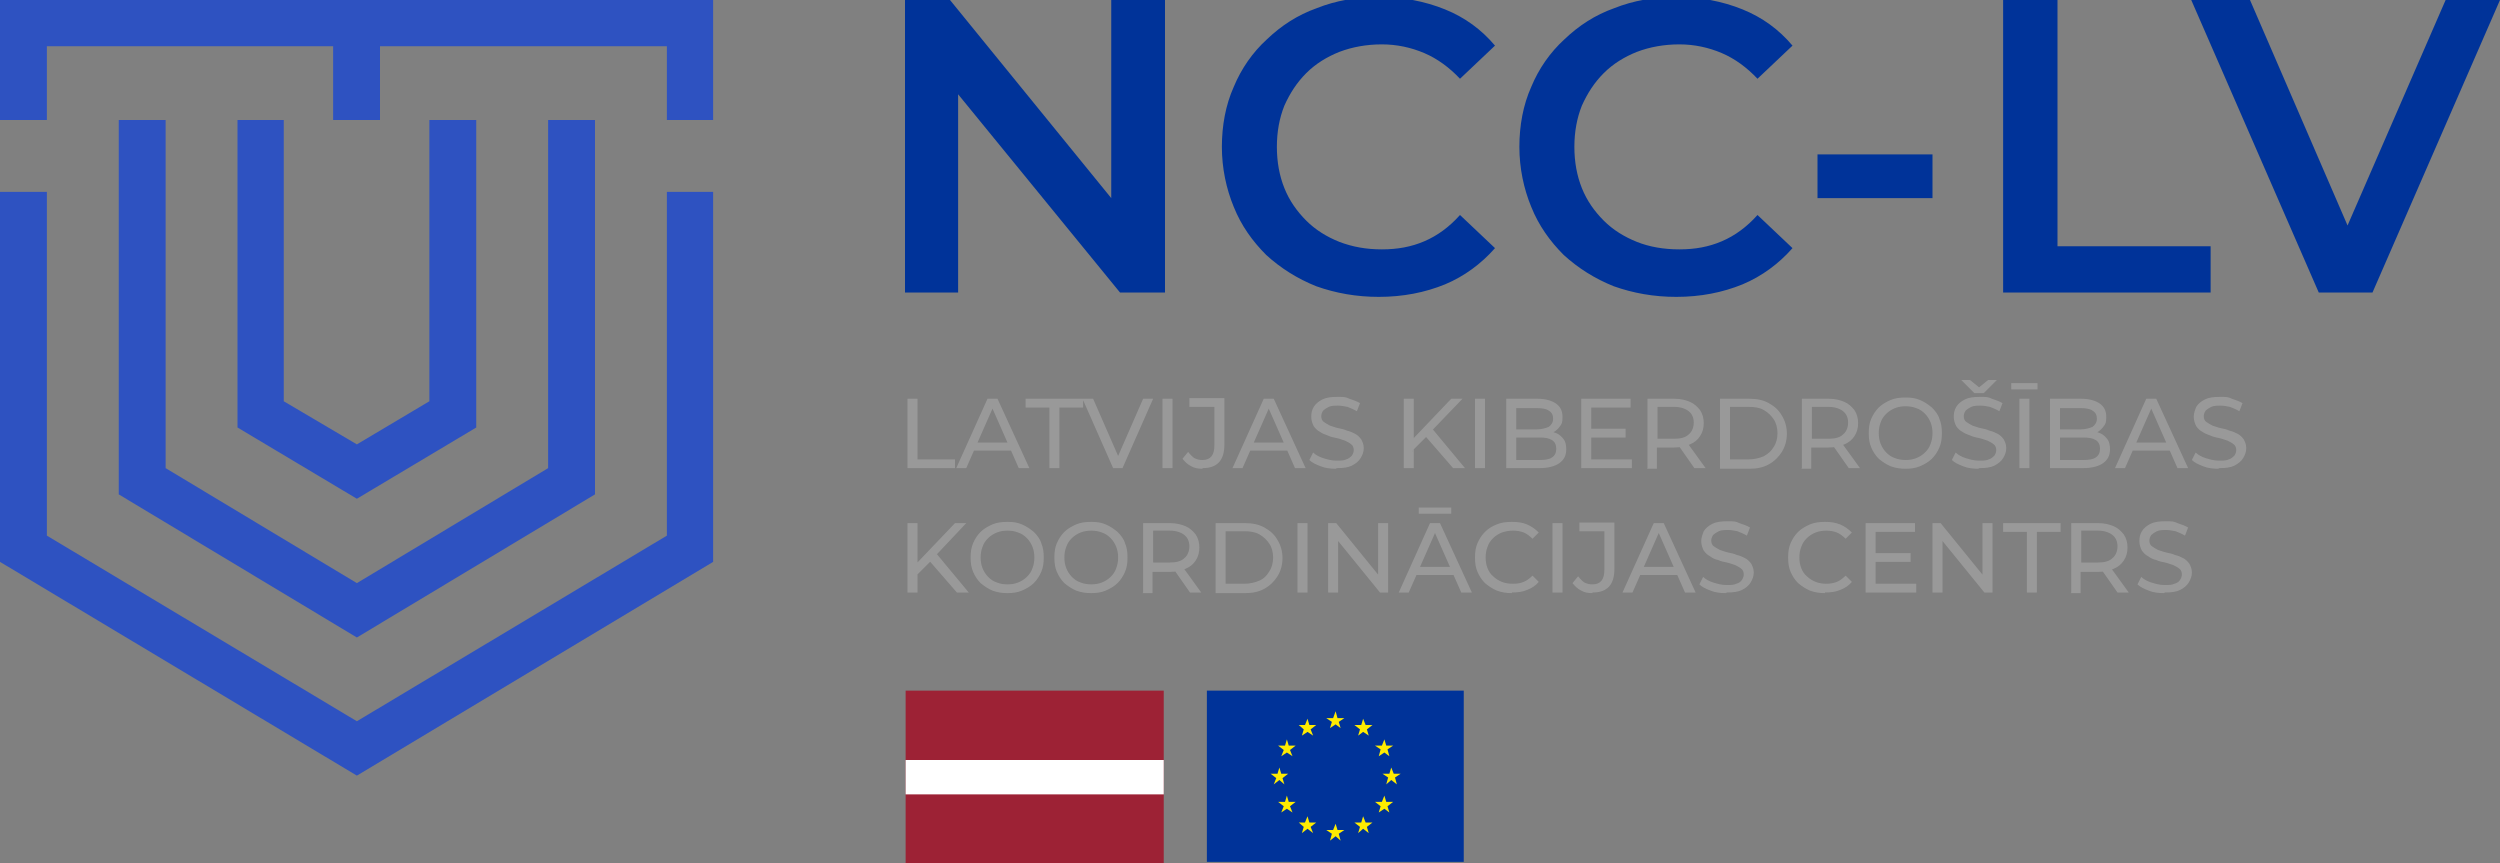 <?xml version="1.0" encoding="UTF-8"?>
<svg id="Layer_1" data-name="Layer 1" xmlns="http://www.w3.org/2000/svg" version="1.1" viewBox="0 0 400 138.1">
  <rect x="0" y="0" width="400" height="138.1" fill="#808080" stroke="none"/>
  <defs>
    <style>
      .cls-1 {
        fill: #a6a6a6;
      }

      .cls-1, .cls-2, .cls-3, .cls-4, .cls-5, .cls-6, .cls-7 {
        stroke-width: 0px;
      }

      .cls-2 {
        fill: #9d2235;
      }

      .cls-3 {
        fill: #ffec00;
      }

      .cls-4 {
        fill: #2e52c1;
      }

      .cls-5 {
        fill: #999;
      }

      .cls-6 {
        fill: #039;
      }

      .cls-7 {
        fill: #fff;
      }

      .cls-8 {
        display: none;
      }
    </style>
  </defs>
  <g id="Layer_2" data-name="Layer 2" class="cls-8">
    <rect class="cls-1" x="1454.9" y="-315" width="1722.1" height="1099.8"/>
  </g>
  <g>
    <polyline class="cls-4" points="0 0 0 19.2 7.5 19.2 7.5 7.4 53.3 7.4 53.3 19.2 60.8 19.2 60.8 7.4 106.7 7.4 106.7 19.2 114.1 19.2 114.1 0 0 0"/>
    <polyline class="cls-4" points="106.7 85.7 57.1 115.4 7.5 85.7 7.5 30.7 0 30.7 0 89.9 57.1 124.1 114.1 89.9 114.1 30.7 106.7 30.7 106.7 85.7"/>
    <polyline class="cls-4" points="19 19.2 19 79.1 57.1 102 95.2 79.1 95.2 19.2 87.7 19.2 87.7 74.9 57.1 93.3 26.5 74.9 26.5 19.2 19 19.2"/>
    <polyline class="cls-4" points="38 19.2 38 68.4 57.1 79.8 76.2 68.4 76.2 19.2 68.7 19.2 68.7 64.2 57.1 71.1 45.4 64.2 45.4 19.2 38 19.2"/>
    <path class="cls-6" d="M371,46.8L350.6,0h9.4l18.3,42.3h-5.4L391.3,0h8.7l-20.4,46.8h-8.6ZM320.5,46.8V0h8.7v39.4h24.5v7.4h-33.2ZM290.8,31.7v-7h18.4v7h-18.4ZM268.2,47.5c-3.6,0-6.9-.6-10-1.7-3-1.2-5.7-2.9-8-5-2.2-2.2-4-4.7-5.2-7.7-1.2-2.9-1.9-6.2-1.9-9.6s.6-6.7,1.9-9.6c1.2-2.9,3-5.5,5.3-7.6,2.3-2.2,4.9-3.9,8-5,3-1.2,6.4-1.8,10-1.8s7.3.7,10.5,2c3.2,1.3,5.8,3.2,8,5.8l-5.6,5.3c-1.7-1.8-3.6-3.2-5.7-4.1-2.1-.9-4.4-1.4-6.8-1.4s-4.7.4-6.8,1.2c-2,.8-3.8,1.9-5.3,3.4-1.5,1.5-2.6,3.2-3.5,5.2-.8,2-1.2,4.2-1.2,6.6s.4,4.6,1.2,6.6c.8,2,2,3.7,3.5,5.2,1.5,1.5,3.3,2.6,5.3,3.4,2,.8,4.3,1.2,6.8,1.2s4.7-.4,6.8-1.3c2.1-.9,4-2.3,5.7-4.2l5.6,5.3c-2.2,2.5-4.9,4.5-8,5.8-3.2,1.3-6.7,2-10.6,2h0s0,0,0,0ZM220.6,47.5c-3.6,0-6.9-.6-10-1.7-3-1.2-5.7-2.9-8-5-2.2-2.2-4-4.7-5.2-7.7-1.2-2.9-1.9-6.2-1.9-9.6s.6-6.7,1.9-9.6c1.2-2.9,3-5.5,5.3-7.6,2.3-2.2,4.9-3.9,8-5,3-1.2,6.4-1.8,10-1.8s7.3.7,10.5,2c3.2,1.3,5.8,3.2,8,5.8l-5.6,5.3c-1.7-1.8-3.6-3.2-5.7-4.1-2.1-.9-4.4-1.4-6.8-1.4s-4.7.4-6.8,1.2c-2,.8-3.8,1.9-5.3,3.4-1.5,1.5-2.6,3.2-3.5,5.2-.8,2-1.2,4.2-1.2,6.6s.4,4.6,1.2,6.6c.8,2,2,3.7,3.5,5.2,1.5,1.5,3.3,2.6,5.3,3.4,2.1.8,4.3,1.2,6.8,1.2s4.7-.4,6.8-1.3c2.1-.9,4-2.3,5.7-4.2l5.6,5.3c-2.2,2.5-4.9,4.5-8,5.8-3.2,1.3-6.7,2-10.6,2h0s0,0,0,0ZM144.8,46.8V0h7.2l29.3,36h-3.5V0h8.6v46.8h-7.2l-29.4-36h3.5v36h-8.6,0Z"/>
    <rect class="cls-6" x="193.1" y="110.5" width="41.1" height="27.4"/>
    <polyline class="cls-3" points="212.8 116.5 213.7 115.9 214.5 116.5 214.2 115.5 215.1 114.9 214 114.9 213.7 113.8 213.3 114.9 212.2 114.9 213.1 115.5 212.8 116.5"/>
    <polyline class="cls-3" points="208.3 117.7 209.2 117.1 210.1 117.7 209.7 116.7 210.6 116 209.5 116 209.2 115 208.8 116 207.8 116 208.6 116.7 208.3 117.7"/>
    <polyline class="cls-3" points="205.9 118.3 205.6 119.3 204.5 119.3 205.4 120 205 121 205.9 120.4 206.8 121 206.4 120 207.3 119.3 206.2 119.3 205.9 118.3"/>
    <polyline class="cls-3" points="204.7 124.8 205.5 125.5 205.2 124.5 206.1 123.8 205 123.8 204.7 122.8 204.4 123.8 203.3 123.8 204.2 124.5 203.8 125.5 204.7 124.8"/>
    <polyline class="cls-3" points="206.2 128.3 205.9 127.3 205.6 128.3 204.5 128.3 205.4 129 205 130 205.9 129.4 206.8 130 206.4 129 207.3 128.3 206.2 128.3"/>
    <polyline class="cls-3" points="209.5 131.6 209.2 130.6 208.8 131.6 207.8 131.6 208.6 132.3 208.3 133.3 209.2 132.6 210.1 133.3 209.7 132.3 210.6 131.6 209.5 131.6"/>
    <polyline class="cls-3" points="214 132.8 213.7 131.8 213.3 132.8 212.2 132.8 213.1 133.4 212.8 134.5 213.7 133.8 214.5 134.5 214.2 133.4 215.1 132.8 214 132.8"/>
    <polyline class="cls-3" points="218.5 131.6 218.1 130.6 217.8 131.6 216.7 131.6 217.6 132.3 217.3 133.3 218.1 132.6 219 133.3 218.7 132.3 219.6 131.6 218.5 131.6"/>
    <polyline class="cls-3" points="221.8 128.3 221.5 127.3 221.1 128.3 220 128.3 220.9 129 220.6 130 221.5 129.4 222.3 130 222 129 222.9 128.3 221.8 128.3"/>
    <polyline class="cls-3" points="224.1 123.8 223 123.8 222.6 122.8 222.3 123.8 221.2 123.8 222.1 124.4 221.8 125.5 222.6 124.8 223.5 125.5 223.2 124.4 224.1 123.8"/>
    <polyline class="cls-3" points="220.6 121 221.5 120.4 222.3 121 222 119.9 222.9 119.3 221.8 119.3 221.5 118.3 221.1 119.3 220 119.3 220.9 119.9 220.6 121"/>
    <polyline class="cls-3" points="218.1 115 217.8 116 216.7 116 217.6 116.7 217.3 117.7 218.1 117.1 219 117.7 218.7 116.7 219.6 116 218.5 116 218.1 115"/>
    <rect class="cls-2" x="144.9" y="110.5" width="41.3" height="27.6"/>
    <rect class="cls-7" x="144.9" y="121.6" width="41.3" height="5.5"/>
    <path class="cls-5" d="M354.9,75c-.8,0-1.7-.1-2.4-.4-.8-.3-1.4-.6-1.8-1l.6-1.2c.4.4,1,.7,1.6.9.7.2,1.3.4,2.1.4s1.2,0,1.6-.2c.4-.1.7-.4.9-.6.2-.3.3-.6.3-.9s-.1-.7-.4-.9c-.2-.2-.6-.4-1-.6-.4-.1-.8-.3-1.3-.4-.5-.1-1-.2-1.4-.4-.5-.2-.9-.3-1.3-.6-.4-.2-.7-.5-1-.9-.2-.4-.4-.9-.4-1.5s.2-1.1.4-1.6c.3-.5.8-.9,1.4-1.2.6-.3,1.4-.4,2.4-.4s1.3,0,1.9.3c.6.2,1.2.4,1.7.7l-.5,1.3c-.5-.3-1-.5-1.5-.7-.5-.1-1-.2-1.5-.2s-1.1,0-1.5.2c-.4.2-.7.4-.9.6-.2.3-.3.6-.3.9s.1.7.4.9c.3.2.6.4,1,.6.4.1.8.3,1.3.4.5.1,1,.2,1.4.4.5.1.9.3,1.3.5.4.2.7.5,1,.9.2.4.4.8.4,1.4s-.2,1.1-.5,1.6c-.3.5-.8.9-1.4,1.2-.6.3-1.4.4-2.4.4ZM340.5,72.1l.4-1.3h6.3l.5,1.3h-7.2ZM338.4,74.9l5-11.1h1.6l5.1,11.1h-1.7l-4.5-10.2h.6l-4.5,10.2h-1.6ZM329.6,73.6h3.7c.9,0,1.6-.1,2-.4.5-.3.7-.8.7-1.4s-.2-1.1-.7-1.4c-.5-.3-1.1-.4-2-.4h-3.8v-1.3h3.4c.8,0,1.4-.2,1.9-.4.4-.3.7-.7.7-1.3s-.2-1-.7-1.3c-.4-.3-1.1-.4-1.9-.4h-3.3v8.6ZM328,74.9v-11.1h5c1.3,0,2.3.3,3,.8.7.5,1,1.2,1,2.1s-.1,1.1-.4,1.5c-.3.4-.6.7-1.1,1-.5.2-.9.3-1.5.3l.3-.5c.6,0,1.2.1,1.7.3.5.2.9.6,1.2,1,.3.4.4,1,.4,1.6,0,1-.4,1.7-1.1,2.2-.7.5-1.8.8-3.2.8h-5.3ZM321.8,62.3v-1h4.2v1h-4.2ZM323.1,74.9v-11.1h1.6v11.1h-1.6ZM315.9,62.9l-2.1-2.1h1.4l2.1,1.7h-1.3l2.1-1.7h1.4l-2.1,2.1h-1.5ZM316.5,75c-.8,0-1.7-.1-2.4-.4-.8-.3-1.4-.6-1.8-1l.6-1.2c.4.4,1,.7,1.6.9.7.2,1.3.4,2.1.4s1.2,0,1.6-.2c.4-.1.7-.4.9-.6.2-.3.3-.6.3-.9s-.1-.7-.4-.9c-.2-.2-.6-.4-1-.6-.4-.1-.8-.3-1.3-.4-.5-.1-1-.2-1.4-.4-.5-.2-.9-.3-1.3-.6-.4-.2-.7-.5-1-.9-.2-.4-.4-.9-.4-1.5s.1-1.1.4-1.6c.3-.5.8-.9,1.4-1.2.6-.3,1.4-.4,2.4-.4s1.3,0,1.9.3c.6.2,1.2.4,1.7.7l-.5,1.3c-.5-.3-1-.5-1.5-.7-.5-.1-1-.2-1.5-.2s-1.1,0-1.5.2c-.4.2-.7.4-.9.6-.2.3-.3.6-.3.9s.1.7.4.9c.3.2.6.4,1,.6.4.1.8.3,1.3.4.5.1,1,.2,1.4.4.5.1.9.3,1.3.5.4.2.7.5,1,.9.2.4.4.8.4,1.4s-.2,1.1-.5,1.6c-.3.5-.8.9-1.4,1.2-.6.3-1.4.4-2.4.4ZM304.9,73.6c.6,0,1.2-.1,1.7-.3.5-.2,1-.5,1.4-.9.4-.4.7-.8.9-1.4.2-.5.3-1.1.3-1.7s-.1-1.2-.3-1.7c-.2-.5-.5-1-.9-1.4-.4-.4-.8-.7-1.4-.9-.5-.2-1.1-.3-1.7-.3s-1.2.1-1.7.3c-.5.2-1,.5-1.4.9-.4.4-.7.8-.9,1.4-.2.5-.3,1.1-.3,1.7s.1,1.2.3,1.7c.2.5.5,1,.9,1.4.4.4.8.7,1.4.9.5.2,1.1.3,1.7.3ZM304.9,75c-.8,0-1.6-.1-2.4-.4-.7-.3-1.3-.7-1.9-1.2-.5-.5-.9-1.1-1.2-1.8-.3-.7-.4-1.4-.4-2.3s.1-1.6.4-2.3c.3-.7.7-1.3,1.2-1.8.5-.5,1.2-.9,1.9-1.2.7-.3,1.5-.4,2.4-.4s1.6.1,2.3.4c.7.3,1.3.7,1.9,1.2.5.5,1,1.1,1.2,1.8.3.7.4,1.4.4,2.3s-.1,1.6-.4,2.3c-.3.7-.7,1.3-1.2,1.8-.5.5-1.2.9-1.9,1.2-.7.3-1.5.4-2.3.4ZM289.9,71l-.7-.8h3.4c1,0,1.8-.2,2.3-.7.5-.4.8-1.1.8-1.9s-.3-1.4-.8-1.8c-.5-.4-1.3-.7-2.3-.7h-3.4l.7-.8v6.6ZM295.8,74.9l-2.8-4h1.7l2.9,4h-1.7ZM288.3,74.9v-11.1h4.3c1,0,1.8.2,2.5.5.7.3,1.2.8,1.6,1.3.4.6.6,1.3.6,2.1s-.2,1.5-.6,2.1c-.4.6-.9,1-1.6,1.3-.7.3-1.5.5-2.5.5h-3.5l.7-.7v4.1h-1.6ZM276.8,73.5h3c.9,0,1.7-.2,2.4-.5.7-.4,1.2-.8,1.6-1.5.4-.6.6-1.4.6-2.2s-.2-1.6-.6-2.2c-.4-.6-.9-1.1-1.6-1.5-.7-.4-1.5-.5-2.4-.5h-3v8.4ZM275.2,74.9v-11.1h4.7c1.2,0,2.2.2,3.1.7.9.5,1.6,1.1,2.1,2,.5.8.8,1.8.8,2.9s-.3,2.1-.8,2.9c-.5.8-1.2,1.5-2.1,2-.9.5-1.9.7-3.1.7h-4.7ZM265.2,71l-.7-.8h3.4c1,0,1.8-.2,2.3-.7.5-.4.8-1.1.8-1.9s-.3-1.4-.8-1.8c-.5-.4-1.3-.7-2.3-.7h-3.4l.7-.8v6.6ZM271.1,74.9l-2.8-4h1.7l2.9,4h-1.7ZM263.6,74.9v-11.1h4.3c1,0,1.8.2,2.5.5.7.3,1.2.8,1.6,1.3.4.6.6,1.3.6,2.1s-.2,1.5-.6,2.1c-.4.6-.9,1-1.6,1.3-.7.3-1.5.5-2.5.5h-3.5l.7-.7v4.1h-1.6ZM254.6,73.5h6.5v1.4h-8.1v-11.1h7.9v1.4h-6.3v8.4ZM254.4,68.6h5.7v1.4h-5.7v-1.4ZM242.6,73.6h3.7c.9,0,1.6-.1,2-.4.5-.3.7-.8.7-1.4s-.2-1.1-.7-1.4c-.5-.3-1.1-.4-2-.4h-3.8v-1.3h3.4c.8,0,1.4-.2,1.9-.4.4-.3.7-.7.7-1.3s-.2-1-.7-1.3c-.4-.3-1.1-.4-1.9-.4h-3.3v8.6ZM241,74.9v-11.1h5c1.3,0,2.3.3,3,.8.7.5,1,1.2,1,2.1s-.1,1.1-.4,1.5c-.3.4-.6.7-1.1,1-.5.2-.9.3-1.5.3l.3-.5c.6,0,1.2.1,1.7.3.5.2.9.6,1.2,1,.3.4.4,1,.4,1.6,0,1-.4,1.7-1.1,2.2-.7.5-1.8.8-3.2.8h-5.3ZM236,74.9v-11.1h1.6v11.1h-1.6ZM232.5,74.9l-4.6-5.3,1.1-1.2,5.4,6.5h-1.9ZM224.6,74.9v-11.1h1.6v11.1h-1.6ZM226,72.2v-1.9c0,0,6.2-6.5,6.2-6.5h1.8l-4.9,5.1-.9,1-2.3,2.3ZM213.7,75c-.8,0-1.7-.1-2.4-.4-.8-.3-1.4-.6-1.8-1l.6-1.2c.4.4,1,.7,1.6.9.7.2,1.3.4,2.1.4s1.2,0,1.6-.2c.4-.1.7-.4.9-.6.2-.3.3-.6.3-.9s-.1-.7-.4-.9c-.2-.2-.6-.4-1-.6-.4-.1-.8-.3-1.3-.4-.5-.1-1-.2-1.4-.4-.5-.2-.9-.3-1.3-.6-.4-.2-.7-.5-1-.9-.2-.4-.4-.9-.4-1.5s.1-1.1.4-1.6c.3-.5.8-.9,1.4-1.2.6-.3,1.4-.4,2.4-.4s1.3,0,1.9.3c.6.2,1.2.4,1.7.7l-.5,1.3c-.5-.3-1-.5-1.5-.7-.5-.1-1-.2-1.5-.2s-1.1,0-1.5.2c-.4.2-.7.4-.9.6-.2.3-.3.6-.3.9s.1.7.4.9c.3.2.6.4,1,.6.4.1.8.3,1.3.4.5.1,1,.2,1.4.4.5.1.9.3,1.3.5.4.2.7.5,1,.9.2.4.4.8.4,1.4s-.2,1.1-.5,1.6c-.3.5-.8.9-1.4,1.2-.6.3-1.4.4-2.4.4ZM199.3,72.1l.4-1.3h6.3l.5,1.3h-7.2ZM197.2,74.9l5-11.1h1.6l5.1,11.1h-1.7l-4.5-10.2h.6l-4.5,10.2h-1.6ZM192.4,75c-.7,0-1.3-.1-1.8-.4-.6-.3-1-.7-1.4-1.2l.9-1.1c.3.4.7.8,1,1,.4.2.8.3,1.3.3,1.3,0,1.9-.8,1.9-2.3v-6.2h-4v-1.4h5.6v7.5c0,1.2-.3,2.2-.9,2.8-.6.6-1.4.9-2.6.9ZM186,74.9v-11.1h1.6v11.1h-1.6ZM178.1,74.9l-4.9-11.1h1.7l4.5,10.3h-1l4.5-10.3h1.6l-4.9,11.1h-1.6ZM167.9,74.9v-9.7h-3.8v-1.4h9.2v1.4h-3.8v9.7h-1.6ZM155.1,72.1l.4-1.3h6.3l.5,1.3h-7.2ZM153,74.9l5-11.1h1.6l5.1,11.1h-1.7l-4.5-10.2h.6l-4.5,10.2h-1.6ZM145.2,74.9v-11.1h1.6v9.7h6v1.4h-7.6Z"/>
    <path class="cls-5" d="M346.2,94.9c-.8,0-1.7-.1-2.4-.4-.8-.3-1.4-.6-1.8-1l.6-1.2c.4.4,1,.7,1.6.9.7.2,1.3.4,2.1.4s1.2,0,1.6-.2c.4-.1.7-.3.9-.6.2-.3.3-.6.3-.9s-.1-.7-.4-.9c-.2-.2-.6-.4-1-.6-.4-.1-.8-.3-1.3-.4s-1-.2-1.4-.4c-.5-.1-.9-.3-1.3-.6-.4-.2-.7-.5-1-.9-.2-.4-.4-.9-.4-1.5s.1-1.1.4-1.6c.3-.5.8-.9,1.4-1.2.6-.3,1.4-.4,2.4-.4s1.3,0,1.9.3c.6.2,1.2.4,1.7.7l-.5,1.3c-.5-.3-1-.5-1.5-.7-.5-.1-1-.2-1.5-.2s-1.1,0-1.5.2c-.4.2-.7.4-.9.6-.2.3-.3.6-.3.9s.1.7.4.9c.3.2.6.4,1,.6.4.1.8.3,1.3.4.5.1,1,.2,1.4.4.5.1.9.3,1.3.5.4.2.7.5,1,.9.2.4.4.8.4,1.4s-.2,1.1-.5,1.6c-.3.5-.8.9-1.4,1.2-.6.3-1.4.4-2.4.4ZM333,90.8l-.7-.8h3.4c1,0,1.8-.2,2.3-.7.5-.4.8-1.1.8-1.9s-.3-1.4-.8-1.8c-.5-.4-1.3-.7-2.3-.7h-3.4l.7-.8v6.6ZM338.8,94.8l-2.8-4h1.7l2.9,4h-1.7ZM331.4,94.8v-11.1h4.3c1,0,1.8.2,2.5.5.7.3,1.2.8,1.6,1.3.4.6.6,1.3.6,2.1s-.2,1.5-.6,2.1c-.4.6-.9,1-1.6,1.3-.7.3-1.5.5-2.5.5h-3.5l.7-.7v4.1h-1.6ZM324.3,94.8v-9.7h-3.8v-1.4h9.2v1.4h-3.8v9.7h-1.6ZM309.2,94.8v-11.1h1.3l7.4,9.1h-.7v-9.1h1.6v11.1h-1.3l-7.4-9.1h.7v9.1h-1.6ZM300.1,93.4h6.5v1.4h-8.1v-11.1h7.9v1.4h-6.3v8.4ZM300,88.5h5.7v1.4h-5.7v-1.4ZM292,94.9c-.8,0-1.6-.1-2.4-.4-.7-.3-1.3-.7-1.9-1.2-.5-.5-.9-1.1-1.2-1.8-.3-.7-.4-1.4-.4-2.3s.1-1.6.4-2.3c.3-.7.7-1.3,1.2-1.8.5-.5,1.2-.9,1.9-1.2.7-.3,1.5-.4,2.4-.4s1.6.1,2.4.4c.7.3,1.3.7,1.9,1.3l-1,1c-.4-.4-.9-.8-1.4-1-.5-.2-1.1-.3-1.7-.3s-1.2.1-1.7.3c-.5.2-1,.5-1.4.9-.4.4-.7.8-.9,1.4-.2.5-.3,1.1-.3,1.7s.1,1.2.3,1.7c.2.5.5,1,.9,1.3.4.4.9.7,1.4.9.5.2,1.1.3,1.7.3s1.2-.1,1.7-.3c.5-.2,1-.6,1.4-1l1,1c-.5.6-1.1,1-1.9,1.3-.7.3-1.5.4-2.4.4ZM276.1,94.9c-.8,0-1.7-.1-2.4-.4-.8-.3-1.4-.6-1.8-1l.6-1.2c.4.4,1,.7,1.6.9.7.2,1.3.4,2.1.4s1.2,0,1.6-.2c.4-.1.7-.3.9-.6.2-.3.3-.6.3-.9s-.1-.7-.4-.9c-.2-.2-.6-.4-1-.6-.4-.1-.8-.3-1.3-.4s-1-.2-1.4-.4c-.5-.1-.9-.3-1.3-.6-.4-.2-.7-.5-1-.9-.2-.4-.4-.9-.4-1.5s.2-1.1.4-1.6c.3-.5.8-.9,1.4-1.2.6-.3,1.4-.4,2.4-.4s1.3,0,1.9.3c.6.2,1.2.4,1.7.7l-.5,1.3c-.5-.3-1-.5-1.5-.7-.5-.1-1-.2-1.5-.2s-1.1,0-1.5.2c-.4.2-.7.4-.9.6-.2.3-.3.6-.3.9s.1.7.4.9c.3.2.6.4,1,.6.4.1.8.3,1.3.4.5.1,1,.2,1.4.4.5.1.9.3,1.3.5.4.2.7.5,1,.9.2.4.4.8.4,1.4s-.2,1.1-.5,1.6c-.3.5-.8.9-1.4,1.2-.6.3-1.4.4-2.4.4ZM261.7,92l.4-1.3h6.3l.5,1.3h-7.2ZM259.6,94.8l5-11.1h1.6l5.1,11.1h-1.7l-4.5-10.2h.6l-4.5,10.2h-1.6ZM254.8,94.9c-.7,0-1.3-.1-1.8-.4-.6-.3-1-.7-1.4-1.2l.9-1.1c.3.4.7.8,1,1,.4.2.8.3,1.3.3,1.3,0,1.9-.8,1.9-2.3v-6.2h-4v-1.4h5.6v7.5c0,1.2-.3,2.2-.9,2.8-.6.6-1.4.9-2.6.9ZM248.4,94.8v-11.1h1.6v11.1h-1.6ZM241.9,94.9c-.8,0-1.6-.1-2.4-.4-.7-.3-1.3-.7-1.9-1.2-.5-.5-.9-1.1-1.2-1.8-.3-.7-.4-1.4-.4-2.3s.1-1.6.4-2.3c.3-.7.7-1.3,1.2-1.8.5-.5,1.1-.9,1.9-1.2.7-.3,1.5-.4,2.4-.4s1.7.1,2.4.4c.7.3,1.3.7,1.9,1.3l-1,1c-.4-.4-.9-.8-1.4-1-.5-.2-1.1-.3-1.7-.3s-1.2.1-1.8.3c-.5.2-1,.5-1.4.9-.4.4-.7.8-.9,1.4-.2.5-.3,1.1-.3,1.7s.1,1.2.3,1.7c.2.5.5,1,.9,1.3.4.4.9.7,1.4.9.5.2,1.1.3,1.8.3s1.2-.1,1.7-.3c.5-.2,1-.6,1.4-1l1,1c-.5.6-1.1,1-1.9,1.3-.7.3-1.5.4-2.4.4ZM227,82.2v-1h5.2v1h-5.2ZM225.9,92l.4-1.3h6.3l.5,1.3h-7.2ZM223.8,94.8l5-11.1h1.6l5.1,11.1h-1.7l-4.5-10.2h.6l-4.5,10.2h-1.6ZM212.5,94.8v-11.1h1.3l7.4,9.1h-.7v-9.1h1.6v11.1h-1.3l-7.4-9.1h.7v9.1h-1.6ZM207.6,94.8v-11.1h1.6v11.1h-1.6ZM196.1,93.4h3c.9,0,1.7-.2,2.4-.5.7-.3,1.2-.8,1.6-1.5.4-.6.6-1.4.6-2.2s-.2-1.6-.6-2.2c-.4-.6-.9-1.1-1.6-1.5-.7-.4-1.5-.5-2.4-.5h-3v8.4ZM194.5,94.8v-11.1h4.7c1.2,0,2.2.2,3.1.7.9.5,1.6,1.1,2.1,2,.5.8.8,1.8.8,2.9s-.3,2.1-.8,2.9c-.5.8-1.2,1.5-2.1,2-.9.5-1.9.7-3.1.7h-4.7ZM184.5,90.8l-.7-.8h3.4c1,0,1.8-.2,2.3-.7.5-.4.8-1.1.8-1.9s-.3-1.4-.8-1.8c-.5-.4-1.3-.7-2.3-.7h-3.4l.7-.8v6.6ZM190.4,94.8l-2.8-4h1.7l2.9,4h-1.7ZM182.9,94.8v-11.1h4.3c1,0,1.8.2,2.5.5.7.3,1.2.8,1.6,1.3.4.6.6,1.3.6,2.1s-.2,1.5-.6,2.1c-.4.6-.9,1-1.6,1.3-.7.3-1.5.5-2.5.5h-3.5l.7-.7v4.1h-1.6ZM174.6,93.5c.6,0,1.2-.1,1.7-.3.5-.2,1-.5,1.4-.9.4-.4.7-.8.9-1.4.2-.5.3-1.1.3-1.7s-.1-1.2-.3-1.7c-.2-.5-.5-1-.9-1.4-.4-.4-.8-.7-1.4-.9-.5-.2-1.1-.3-1.7-.3s-1.2.1-1.7.3c-.5.2-1,.5-1.4.9-.4.4-.7.8-.9,1.4-.2.5-.3,1.1-.3,1.7s.1,1.2.3,1.7c.2.5.5,1,.9,1.4.4.4.8.7,1.4.9.5.2,1.1.3,1.7.3ZM174.6,94.9c-.8,0-1.6-.1-2.4-.4-.7-.3-1.3-.7-1.9-1.2-.5-.5-.9-1.1-1.2-1.8-.3-.7-.4-1.4-.4-2.3s.1-1.6.4-2.3c.3-.7.7-1.3,1.2-1.8.5-.5,1.2-.9,1.9-1.2.7-.3,1.5-.4,2.4-.4s1.6.1,2.3.4c.7.3,1.3.7,1.9,1.2.5.5,1,1.1,1.2,1.8.3.7.4,1.4.4,2.3s-.1,1.6-.4,2.3c-.3.7-.7,1.3-1.2,1.8-.5.5-1.2.9-1.9,1.2-.7.3-1.5.4-2.3.4ZM161.2,93.5c.6,0,1.2-.1,1.7-.3.5-.2,1-.5,1.4-.9.4-.4.7-.8.9-1.4.2-.5.3-1.1.3-1.7s-.1-1.2-.3-1.7c-.2-.5-.5-1-.9-1.4-.4-.4-.8-.7-1.4-.9-.5-.2-1.1-.3-1.7-.3s-1.2.1-1.7.3c-.5.2-1,.5-1.4.9-.4.4-.7.8-.9,1.4-.2.5-.3,1.1-.3,1.7s.1,1.2.3,1.7c.2.5.5,1,.9,1.4.4.4.8.7,1.4.9.5.2,1.1.3,1.7.3ZM161.2,94.9c-.8,0-1.6-.1-2.4-.4-.7-.3-1.3-.7-1.9-1.2-.5-.5-.9-1.1-1.2-1.8-.3-.7-.4-1.4-.4-2.3s.1-1.6.4-2.3c.3-.7.7-1.3,1.2-1.8.5-.5,1.2-.9,1.9-1.2.7-.3,1.5-.4,2.4-.4s1.6.1,2.3.4c.7.3,1.3.7,1.9,1.2.5.5,1,1.1,1.2,1.8.3.7.4,1.4.4,2.3s-.1,1.6-.4,2.3c-.3.7-.7,1.3-1.2,1.8-.5.5-1.2.9-1.9,1.2-.7.3-1.5.4-2.3.4ZM153.1,94.8l-4.6-5.3,1.1-1.2,5.4,6.5h-1.9ZM145.2,94.8v-11.1h1.6v11.1h-1.6ZM146.6,92.1v-1.9c0,0,6.2-6.5,6.2-6.5h1.8l-4.9,5.2-.9,1-2.3,2.3Z"/>
  </g>
</svg>